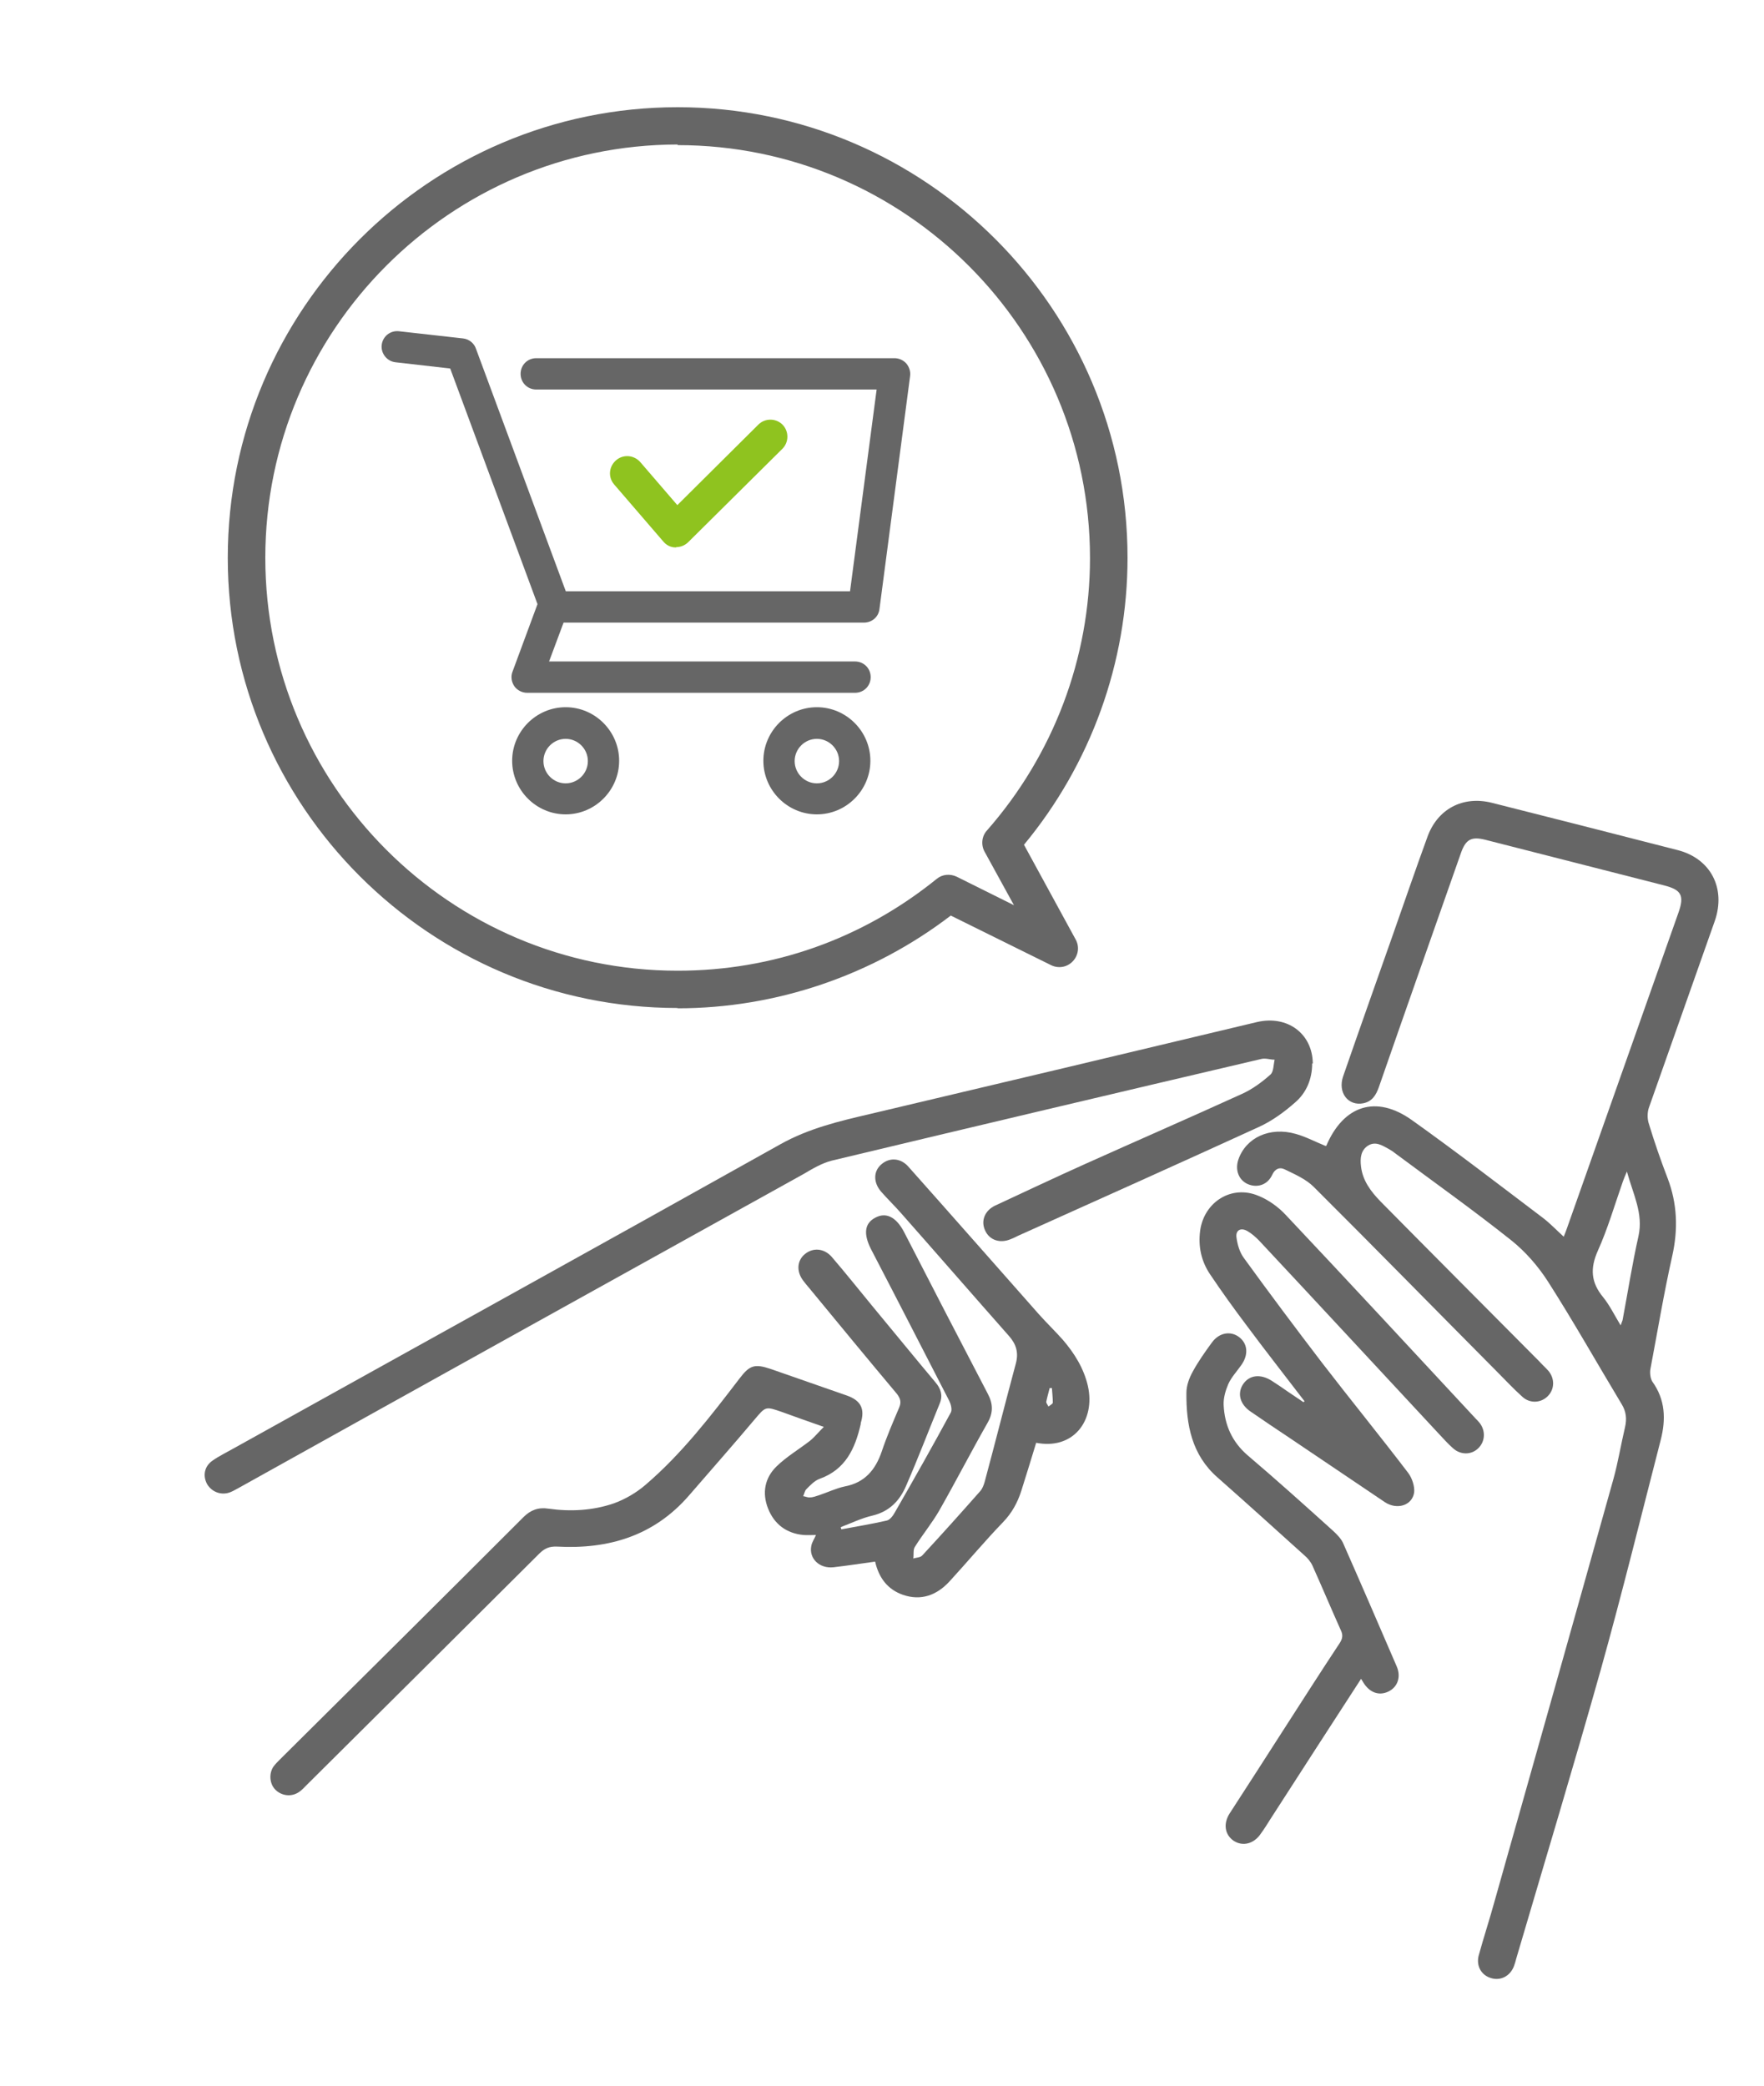 <svg width="181" height="214" viewBox="0 0 181 214" fill="none" xmlns="http://www.w3.org/2000/svg">
<path d="M136.084 117.56C137.849 113.413 141.188 112.288 144.88 114.924C149.438 118.17 153.9 121.61 158.362 124.985C159.068 125.531 159.678 126.174 160.449 126.881C160.577 126.592 160.673 126.303 160.77 126.046C164.59 115.245 168.41 104.412 172.23 93.612C172.84 91.876 172.519 91.297 170.785 90.847C164.654 89.272 158.523 87.729 152.391 86.154C150.979 85.801 150.401 86.122 149.919 87.472C147.095 95.508 144.27 103.512 141.477 111.548C141.188 112.352 140.803 112.995 139.904 113.188C138.331 113.509 137.239 112.095 137.817 110.423C139.487 105.602 141.188 100.812 142.889 95.99C144.077 92.615 145.233 89.24 146.453 85.897C147.48 83.004 150.08 81.622 153.065 82.361C159.421 83.968 165.777 85.576 172.133 87.215C175.536 88.083 177.109 91.137 175.953 94.48C173.706 100.876 171.427 107.273 169.18 113.67C169.02 114.152 169.02 114.795 169.18 115.277C169.758 117.174 170.4 119.038 171.106 120.87C172.101 123.474 172.198 126.11 171.588 128.842C170.721 132.7 170.079 136.589 169.341 140.479C169.276 140.864 169.341 141.411 169.533 141.732C170.882 143.597 170.946 145.622 170.4 147.743C168.378 155.587 166.452 163.43 164.269 171.241C161.476 181.174 158.49 191.042 155.569 200.975C155.505 201.232 155.441 201.457 155.345 201.714C154.959 202.743 153.964 203.257 152.969 202.936C152.006 202.646 151.46 201.714 151.717 200.653C152.231 198.789 152.841 196.925 153.354 195.06C157.431 180.627 161.508 166.194 165.553 151.729C166.034 149.993 166.323 148.193 166.74 146.425C166.933 145.59 166.869 144.818 166.387 144.047C163.851 139.836 161.444 135.561 158.811 131.446C157.816 129.903 156.532 128.424 155.088 127.267C151.171 124.149 147.095 121.256 143.082 118.267C142.889 118.106 142.665 117.977 142.44 117.849C141.798 117.495 141.124 117.077 140.385 117.527C139.615 118.01 139.551 118.845 139.647 119.649C139.808 121.128 140.674 122.253 141.637 123.249C147.03 128.714 152.455 134.146 157.881 139.611C158.202 139.964 158.555 140.286 158.876 140.639C159.55 141.443 159.518 142.536 158.811 143.243C158.105 143.95 156.982 144.015 156.211 143.307C155.312 142.504 154.478 141.604 153.643 140.768C147.351 134.435 141.124 128.071 134.8 121.77C133.997 120.967 132.874 120.485 131.814 119.97C131.301 119.713 130.819 119.906 130.53 120.549C130.049 121.578 128.989 121.899 128.026 121.481C127.096 121.063 126.71 120.035 127.063 118.974C127.834 116.724 130.274 115.567 132.97 116.338C133.997 116.627 134.96 117.142 135.988 117.56H136.084ZM166.933 120.195C166.708 120.71 166.612 120.967 166.516 121.224C165.681 123.603 164.975 126.046 163.948 128.328C163.145 130.128 163.241 131.575 164.493 133.085C165.167 133.921 165.649 134.918 166.291 135.978C166.387 135.689 166.452 135.561 166.484 135.464C167.029 132.571 167.479 129.678 168.121 126.817C168.634 124.503 167.575 122.542 166.933 120.195Z" fill="#666666"/>
<path d="M106.326 148.001C105.812 149.704 105.299 151.344 104.785 152.983C104.4 154.172 103.822 155.233 102.923 156.165C101.029 158.126 99.264 160.248 97.402 162.273C96.118 163.655 94.513 164.266 92.651 163.623C91.078 163.077 90.179 161.887 89.794 160.216C88.349 160.409 86.937 160.634 85.525 160.794C84.08 160.955 82.989 159.894 83.245 158.608C83.309 158.223 83.566 157.869 83.727 157.483C83.309 157.483 82.892 157.515 82.443 157.483C80.709 157.323 79.457 156.39 78.815 154.783C78.173 153.176 78.462 151.633 79.682 150.444C80.709 149.447 81.961 148.708 83.085 147.84C83.534 147.486 83.919 147.004 84.529 146.393C82.86 145.815 81.544 145.333 80.196 144.85C78.526 144.272 78.558 144.304 77.435 145.622C75.22 148.258 72.941 150.829 70.694 153.433C67.098 157.58 62.444 158.962 57.147 158.673C56.344 158.641 55.863 158.866 55.317 159.412C47.388 167.32 39.427 175.227 31.466 183.135C31.209 183.392 30.985 183.649 30.696 183.842C29.925 184.388 28.898 184.26 28.256 183.617C27.646 183.006 27.582 181.945 28.063 181.238C28.256 180.981 28.481 180.756 28.705 180.531C37.052 172.238 45.398 163.977 53.712 155.651C54.451 154.912 55.253 154.622 56.28 154.783C58.559 155.105 60.839 154.976 62.989 154.237C64.145 153.819 65.301 153.144 66.232 152.34C69.955 149.158 72.941 145.268 75.894 141.411C76.921 140.061 77.435 139.9 79.072 140.447C81.672 141.347 84.305 142.279 86.905 143.179C88.349 143.693 88.767 144.561 88.317 146.008C88.317 146.008 88.317 146.072 88.317 146.104C87.74 148.611 86.776 150.765 84.08 151.729C83.566 151.922 83.149 152.372 82.732 152.79C82.571 152.951 82.539 153.24 82.411 153.497C82.635 153.53 82.892 153.658 83.117 153.626C83.438 153.626 83.727 153.497 84.048 153.401C84.915 153.112 85.781 152.694 86.68 152.501C88.735 152.115 89.826 150.797 90.468 148.933C90.982 147.39 91.624 145.911 92.266 144.4C92.49 143.854 92.394 143.5 92.041 143.018C88.991 139.386 85.974 135.721 82.956 132.057C82.764 131.832 82.571 131.607 82.411 131.382C81.704 130.45 81.769 129.325 82.603 128.65C83.438 127.975 84.561 128.071 85.332 128.939C86.744 130.578 88.093 132.282 89.473 133.953C91.656 136.589 93.807 139.225 95.99 141.829C96.535 142.472 96.76 143.147 96.439 143.95C95.283 146.779 94.192 149.64 92.972 152.437C92.33 153.947 91.271 155.072 89.537 155.49C88.414 155.748 87.354 156.262 86.263 156.68L86.327 156.905C87.868 156.615 89.441 156.358 90.982 156.005C91.303 155.94 91.624 155.523 91.816 155.169C93.775 151.762 95.701 148.354 97.562 144.915C97.723 144.625 97.562 144.047 97.402 143.725C94.737 138.55 92.073 133.343 89.377 128.167C88.574 126.592 88.703 125.499 89.826 124.921C90.918 124.342 91.945 124.857 92.747 126.367C95.604 131.928 98.461 137.457 101.35 142.986C101.896 144.015 101.928 144.915 101.35 145.943C99.649 148.933 98.076 151.987 96.375 154.976C95.636 156.262 94.673 157.419 93.871 158.705C93.678 158.994 93.775 159.476 93.71 159.894C94.031 159.798 94.449 159.798 94.641 159.573C96.664 157.387 98.622 155.201 100.58 152.983C100.805 152.726 100.933 152.372 101.029 152.051C102.121 148.001 103.148 143.918 104.239 139.868C104.528 138.775 104.272 137.907 103.533 137.071C99.842 132.893 96.182 128.682 92.49 124.503C91.816 123.731 91.078 123.024 90.404 122.253C89.601 121.321 89.601 120.163 90.436 119.456C91.239 118.749 92.362 118.781 93.165 119.649C97.659 124.696 102.121 129.775 106.583 134.821C107.385 135.721 108.252 136.557 109.055 137.457C110.242 138.839 111.205 140.382 111.623 142.182C112.425 145.718 110.146 148.836 106.198 148.001H106.326ZM107.931 142.408C107.931 142.408 107.771 142.408 107.706 142.408C107.578 142.89 107.45 143.34 107.353 143.822C107.353 143.983 107.514 144.143 107.578 144.304C107.738 144.175 107.995 144.047 108.027 143.918C108.027 143.404 107.963 142.89 107.931 142.375V142.408Z" fill="#666666"/>
<path d="M134.639 109.106C134.639 110.681 134.061 112.095 132.906 113.092C131.782 114.088 130.498 115.02 129.15 115.631C120.932 119.392 112.682 123.089 104.464 126.785C104.207 126.914 103.951 127.042 103.694 127.139C102.602 127.589 101.543 127.235 101.094 126.271C100.612 125.274 101.029 124.182 102.153 123.667C105.203 122.253 108.252 120.806 111.334 119.424C116.695 117.013 122.088 114.667 127.449 112.224C128.508 111.742 129.471 111.034 130.338 110.263C130.691 109.974 130.659 109.266 130.787 108.72C130.306 108.72 129.824 108.527 129.375 108.656C114.704 112.095 100.002 115.567 85.364 119.071C84.337 119.328 83.374 119.906 82.443 120.453C63.15 131.157 43.857 141.861 24.596 152.597C24.276 152.758 23.987 152.951 23.666 153.08C22.735 153.465 21.739 153.08 21.258 152.276C20.776 151.408 20.969 150.412 21.836 149.833C22.478 149.383 23.216 149.029 23.89 148.644C42.605 138.229 61.352 127.878 80.067 117.399C82.989 115.76 86.134 115.02 89.312 114.281C102.538 111.163 115.764 108.013 128.957 104.863C132.103 104.123 134.671 106.052 134.703 109.106H134.639Z" fill="#666666"/>
<path d="M133.901 143.821C131.911 141.218 129.888 138.646 127.93 136.01C126.646 134.307 125.394 132.571 124.206 130.803C123.275 129.453 122.922 127.91 123.147 126.238C123.564 123.313 126.357 121.545 129.086 122.67C130.145 123.088 131.172 123.828 131.943 124.663C138.491 131.607 144.944 138.582 151.428 145.557C151.557 145.686 151.685 145.814 151.813 145.975C152.455 146.779 152.391 147.904 151.685 148.579C150.979 149.286 149.855 149.286 149.085 148.579C148.539 148.097 148.058 147.55 147.544 147.004C141.413 140.414 135.313 133.824 129.182 127.267C128.829 126.913 128.444 126.56 127.994 126.303C127.32 125.917 126.774 126.206 126.871 126.946C126.967 127.685 127.192 128.456 127.609 129.035C130.241 132.667 132.938 136.267 135.667 139.836C138.588 143.629 141.605 147.325 144.494 151.118C144.88 151.633 145.168 152.468 145.104 153.111C144.912 154.461 143.339 154.944 142.087 154.108C138.845 151.922 135.602 149.736 132.36 147.55C131.012 146.65 129.664 145.75 128.315 144.818C127.224 144.079 126.935 142.954 127.545 142.021C128.187 141.057 129.343 140.928 130.498 141.668C131.044 142.021 131.622 142.407 132.167 142.793C132.681 143.146 133.227 143.5 133.74 143.854C133.773 143.821 133.837 143.789 133.869 143.757L133.901 143.821Z" fill="#666666"/>
<path d="M139.679 172.205C136.533 177.059 133.452 181.817 130.37 186.606C130.049 187.12 129.728 187.635 129.375 188.117C128.668 189.178 127.513 189.467 126.582 188.856C125.683 188.246 125.49 187.12 126.165 186.06C127.994 183.231 129.824 180.402 131.654 177.541C133.58 174.552 135.506 171.53 137.464 168.573C137.753 168.123 137.817 167.769 137.593 167.287C136.597 165.069 135.667 162.851 134.671 160.633C134.479 160.215 134.158 159.83 133.805 159.54C130.851 156.872 127.898 154.204 124.913 151.568C122.28 149.254 121.703 146.168 121.735 142.889C121.735 142.15 122.024 141.379 122.377 140.736C122.954 139.675 123.661 138.678 124.367 137.714C125.105 136.718 126.261 136.525 127.128 137.168C128.026 137.843 128.123 138.968 127.384 140.029C126.935 140.671 126.357 141.282 126.036 141.989C125.747 142.664 125.523 143.436 125.555 144.143C125.651 146.2 126.421 147.936 128.026 149.318C130.98 151.826 133.869 154.429 136.758 157.033C137.143 157.387 137.56 157.805 137.785 158.255C139.647 162.466 141.477 166.709 143.307 170.952C143.788 172.045 143.403 173.105 142.44 173.555C141.477 174.005 140.514 173.652 139.872 172.591C139.808 172.495 139.743 172.366 139.615 172.173L139.679 172.205Z" fill="#666666"/>
<path d="M69.532 103.416C44.076 103.416 23.371 82.715 23.371 57.224C23.371 31.733 44.076 11 69.532 11C94.989 11 115.694 31.733 115.694 57.224C115.694 67.96 111.938 78.375 105.068 86.668L110.365 96.376C110.782 97.115 110.654 98.016 110.076 98.626C109.498 99.237 108.599 99.398 107.829 99.012L97.557 93.933C89.531 100.073 79.644 103.448 69.532 103.448V103.416ZM69.532 14.825C46.195 14.857 27.223 33.855 27.223 57.224C27.223 80.593 46.195 99.591 69.532 99.591C79.291 99.591 88.472 96.344 96.112 90.172C96.69 89.69 97.492 89.626 98.167 89.947L104.041 92.872L101.024 87.376C100.638 86.668 100.735 85.769 101.28 85.19C108.086 77.443 111.842 67.51 111.842 57.256C111.842 33.887 92.87 14.889 69.532 14.889V14.825Z" fill="#666666"/>
<path d="M87.798 71.078H54.092C53.578 71.078 53.064 70.821 52.776 70.403C52.487 69.985 52.39 69.407 52.583 68.924L55.151 61.981L46.195 37.808L40.577 37.166C39.71 37.069 39.068 36.266 39.165 35.398C39.261 34.53 40.031 33.887 40.93 33.983L47.511 34.722C48.121 34.787 48.635 35.205 48.827 35.751L58.329 61.403C58.457 61.756 58.457 62.174 58.329 62.528L56.339 67.864H87.734C88.632 67.864 89.339 68.571 89.339 69.471C89.339 70.371 88.632 71.078 87.734 71.078H87.798Z" fill="#666666"/>
<path d="M88.632 63.878H57.462C56.563 63.878 55.857 63.17 55.857 62.27C55.857 61.37 56.563 60.663 57.462 60.663H87.22L89.949 39.962H55.023C54.124 39.962 53.417 39.255 53.417 38.355C53.417 37.455 54.124 36.748 55.023 36.748H91.778C92.228 36.748 92.677 36.94 92.998 37.294C93.287 37.648 93.448 38.098 93.383 38.58L90.238 62.495C90.141 63.299 89.467 63.878 88.632 63.878Z" fill="#666666"/>
<path d="M83.817 83.55C80.8 83.55 78.328 81.075 78.328 78.053C78.328 75.032 80.8 72.557 83.817 72.557C86.835 72.557 89.307 75.032 89.307 78.053C89.307 81.075 86.835 83.55 83.817 83.55ZM83.817 75.803C82.565 75.803 81.538 76.832 81.538 78.085C81.538 79.339 82.565 80.368 83.817 80.368C85.069 80.368 86.097 79.339 86.097 78.085C86.097 76.832 85.069 75.803 83.817 75.803Z" fill="#666666"/>
<path d="M58.04 83.55C55.023 83.55 52.551 81.075 52.551 78.053C52.551 75.032 55.023 72.557 58.04 72.557C61.058 72.557 63.529 75.032 63.529 78.053C63.529 81.075 61.058 83.55 58.04 83.55ZM58.04 75.803C56.788 75.803 55.761 76.832 55.761 78.085C55.761 79.339 56.788 80.368 58.04 80.368C59.292 80.368 60.319 79.339 60.319 78.085C60.319 76.832 59.292 75.803 58.04 75.803Z" fill="#666666"/>
<path d="M69.372 56.163H69.308C68.826 56.163 68.377 55.938 68.056 55.552L63.016 49.702C62.374 48.963 62.47 47.87 63.208 47.227C63.947 46.584 65.038 46.681 65.68 47.388L69.5 51.824L77.814 43.562C78.489 42.887 79.612 42.887 80.286 43.562C80.96 44.237 80.96 45.362 80.286 46.038L70.624 55.617C70.303 55.938 69.853 56.131 69.404 56.131L69.372 56.163Z" fill="#8FC31F"/>
</svg>
